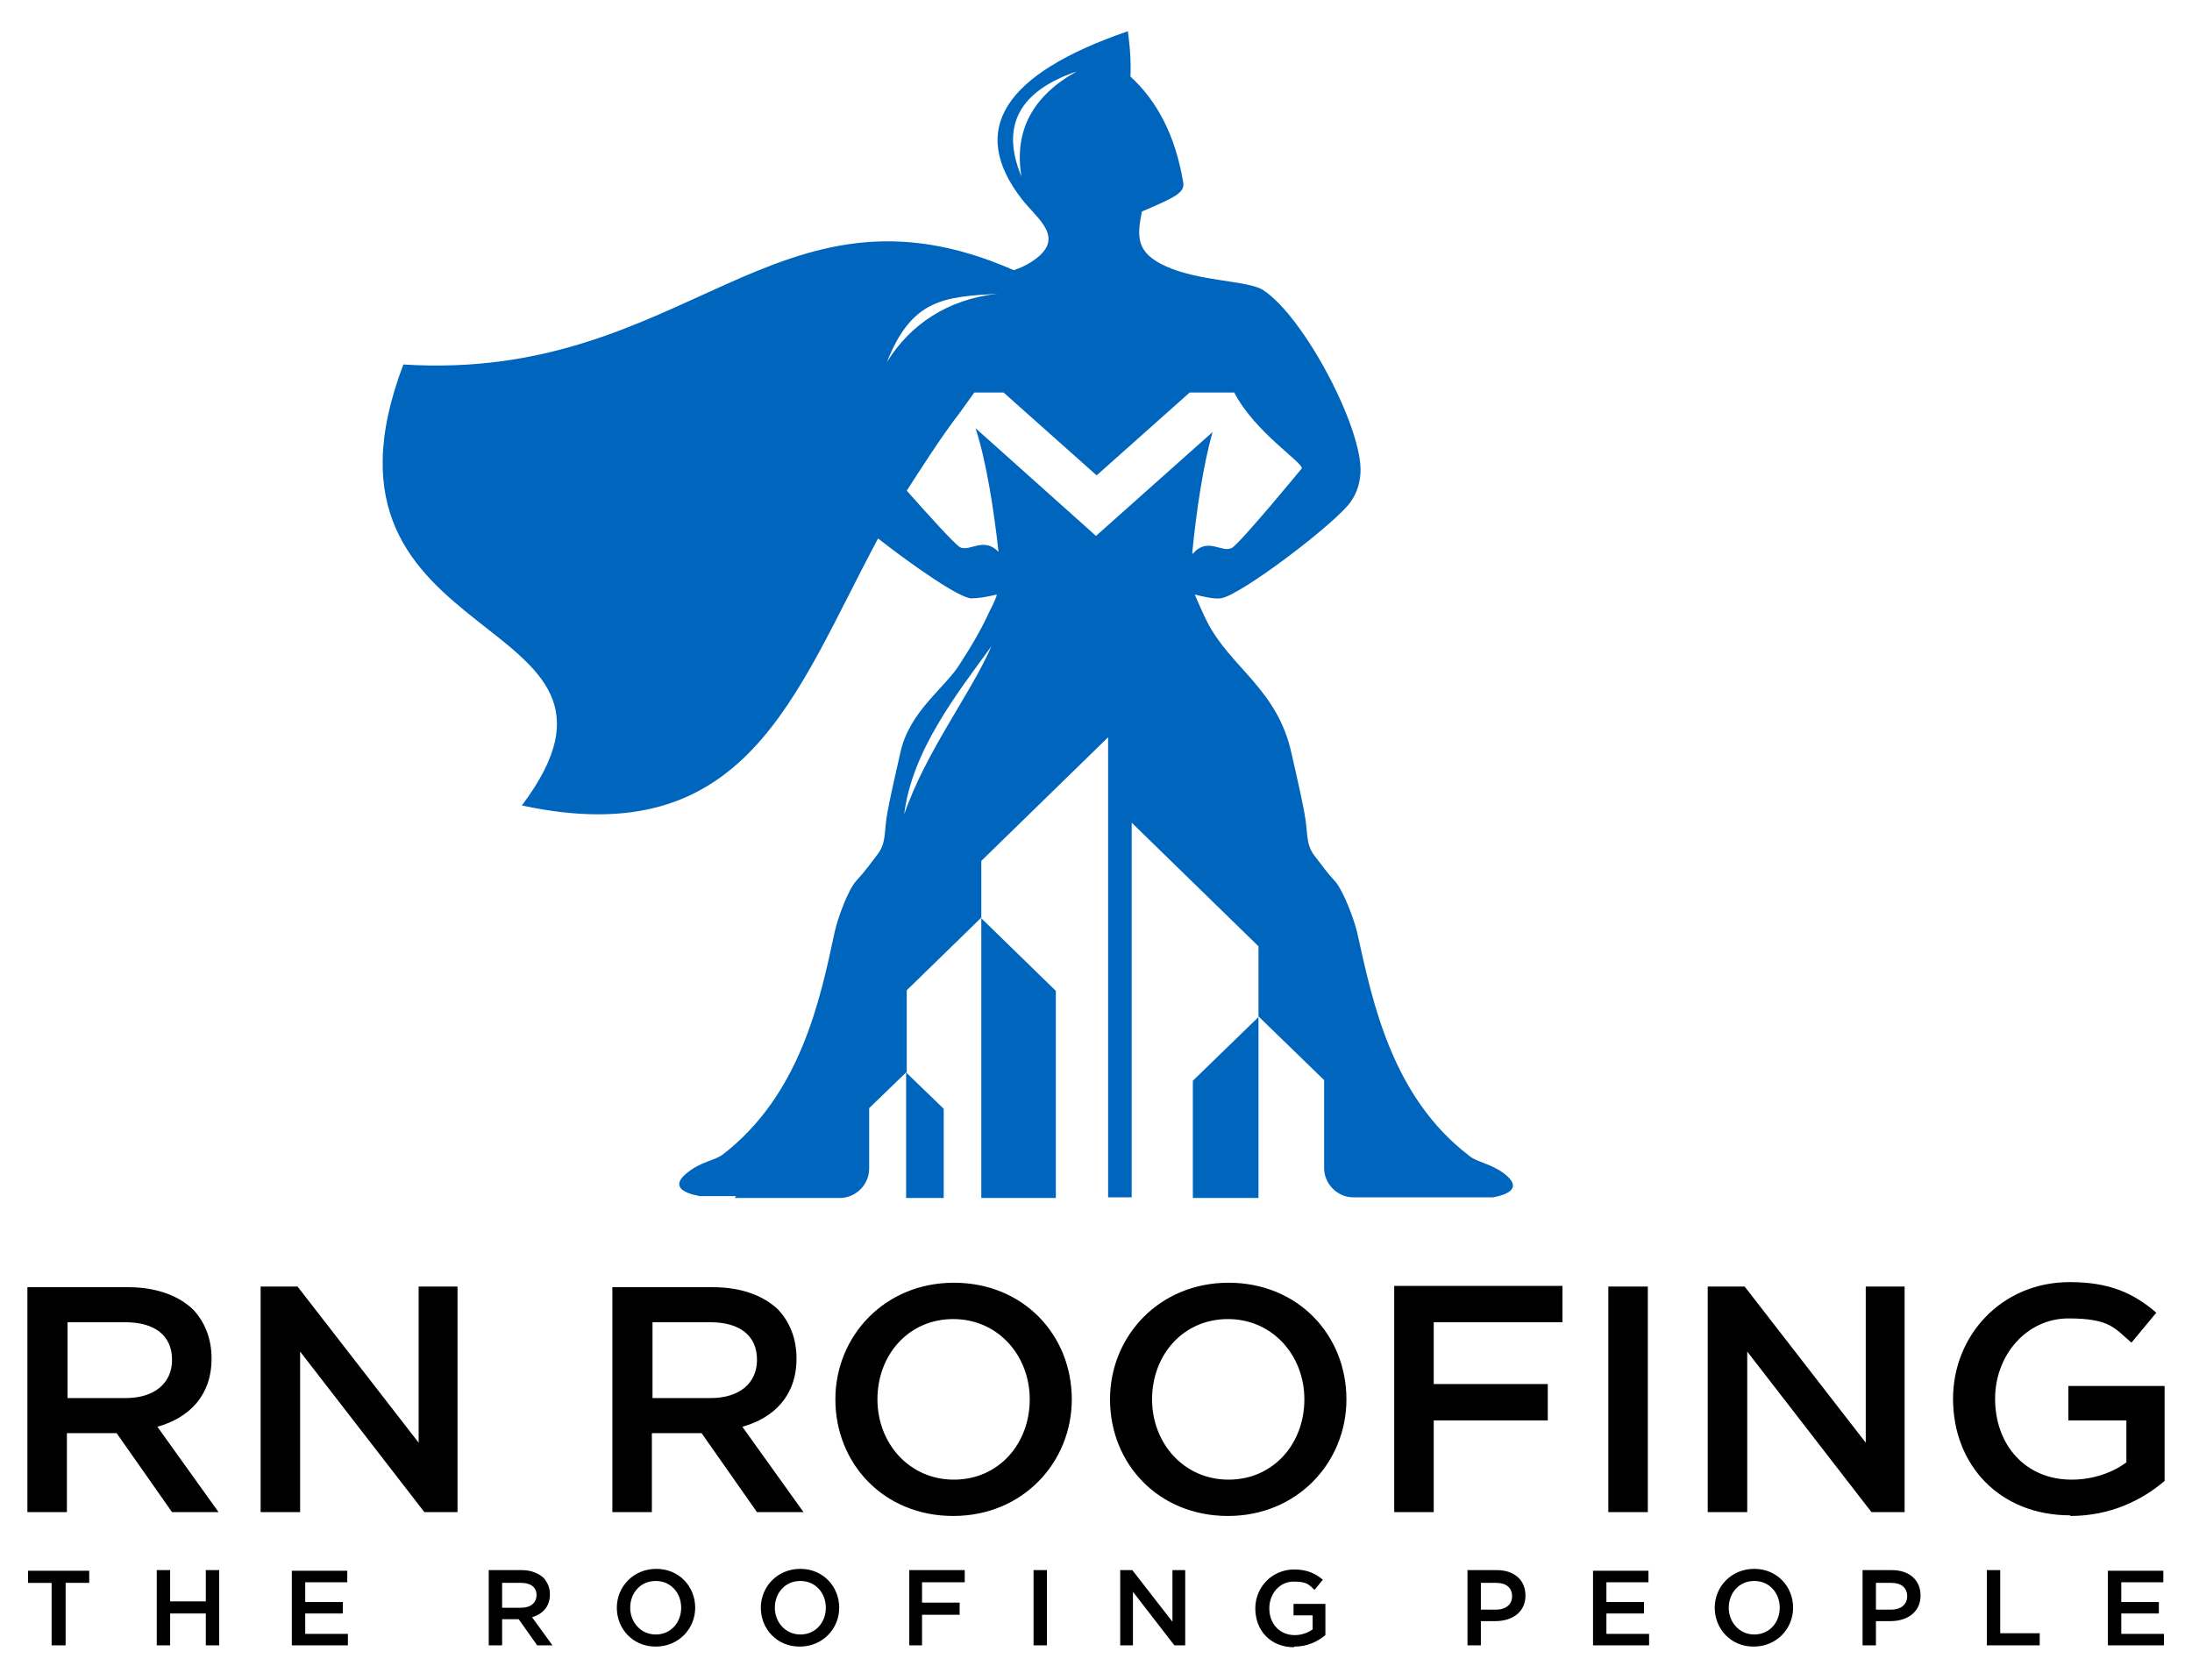 <?xml version="1.0" encoding="UTF-8"?>
<svg id="Layer_1" xmlns="http://www.w3.org/2000/svg" version="1.1" viewBox="0 0 344 263.6">
  <!-- Generator: Adobe Illustrator 29.2.1, SVG Export Plug-In . SVG Version: 2.1.0 Build 116)  -->
  <defs>
    <style>
      .st0 {
        fill: #0065bd;
        fill-rule: evenodd;
      }
    </style>
  </defs>
  <path d="M324.9,237.9c6.3,0,11.3-2.5,14.8-5.5v-14.9h-15.1v5.4h9.1v6.6c-2.2,1.6-5.2,2.7-8.6,2.7-7.2,0-12-5.4-12-12.7h0c0-6.9,5-12.6,11.5-12.6s7.2,1.5,9.9,3.8l3.9-4.7c-3.6-3.1-7.4-4.8-13.6-4.8-10.7,0-18.3,8.4-18.3,18.3h0c0,10.4,7.3,18.3,18.4,18.3M268.1,237.3h6.1v-25.2l19.5,25.2h5.2v-35.4h-6.1v24.5l-19-24.5h-5.8v35.4ZM252.4,237.3h6.2v-35.4h-6.2v35.4ZM218.8,237.3h6.2v-14.4h17.9v-5.7h-17.9v-9.7h20.2v-5.7h-26.4v35.4ZM192.8,232.2c-7,0-12-5.7-12-12.6h0c0-7,4.9-12.6,11.9-12.6s12,5.7,12,12.6h0c0,7-4.9,12.6-11.9,12.6ZM192.7,237.9c10.9,0,18.6-8.4,18.6-18.3h0c0-10.1-7.6-18.3-18.5-18.3s-18.6,8.4-18.6,18.3h0c0,10.1,7.6,18.3,18.5,18.3ZM149.7,232.2c-7,0-12-5.7-12-12.6h0c0-7,4.9-12.6,11.9-12.6s12,5.7,12,12.6h0c0,7-4.9,12.6-11.9,12.6ZM149.6,237.9c10.9,0,18.6-8.4,18.6-18.3h0c0-10.1-7.6-18.3-18.5-18.3s-18.6,8.4-18.6,18.3h0c0,10.1,7.6,18.3,18.5,18.3ZM102.4,219.4v-11.9h9.1c4.6,0,7.3,2.1,7.3,5.9h0c0,3.7-2.8,6-7.3,6h-9.1ZM96.1,237.3h6.2v-12.4h7.8l8.7,12.4h7.3l-9.6-13.4c5-1.4,8.5-4.9,8.5-10.7h0c0-3.2-1.1-5.8-2.9-7.7-2.3-2.2-5.8-3.5-10.2-3.5h-15.8v35.4ZM41,237.3h6.1v-25.2l19.5,25.2h5.2v-35.4h-6.1v24.5l-19-24.5h-5.8v35.4ZM10.6,219.4v-11.9h9.1c4.6,0,7.3,2.1,7.3,5.9h0c0,3.7-2.8,6-7.3,6h-9.1ZM4.3,237.3h6.2v-12.4h7.8l8.7,12.4h7.3l-9.6-13.4c5-1.4,8.5-4.9,8.5-10.7h0c0-3.2-1.1-5.8-2.9-7.7-2.3-2.2-5.8-3.5-10.2-3.5H4.3v35.4Z"/>
  <path d="M330.8,258.2h8.8v-1.8h-6.7v-3.2h5.9v-1.8h-5.9v-3.1h6.6v-1.8h-8.7v11.8ZM311.9,258.2h8.2v-1.9h-6.2v-9.9h-2.1v11.8ZM294.4,252.6v-4.2h2.4c1.5,0,2.5.7,2.5,2.1h0c0,1.3-1,2.1-2.5,2.1h-2.4ZM292.3,258.2h2.1v-3.8h2.3c2.6,0,4.7-1.4,4.7-4h0c0-2.4-1.7-4-4.5-4h-4.6v11.8ZM275.3,256.5c-2.3,0-4-1.9-4-4.2h0c0-2.3,1.6-4.2,4-4.2s4,1.9,4,4.2h0c0,2.3-1.6,4.2-4,4.2ZM275.2,258.4c3.6,0,6.2-2.8,6.2-6.1h0c0-3.3-2.5-6.1-6.1-6.1s-6.2,2.8-6.2,6.1h0c0,3.3,2.5,6.1,6.1,6.1ZM250,258.2h8.8v-1.8h-6.7v-3.2h5.9v-1.8h-5.9v-3.1h6.6v-1.8h-8.7v11.8ZM232.4,252.6v-4.2h2.4c1.5,0,2.5.7,2.5,2.1h0c0,1.3-1,2.1-2.5,2.1h-2.4ZM230.3,258.2h2.1v-3.8h2.3c2.6,0,4.7-1.4,4.7-4h0c0-2.4-1.7-4-4.5-4h-4.6v11.8ZM203.1,258.4c2.1,0,3.7-.8,4.9-1.8v-4.9h-5v1.8h3v2.2c-.7.5-1.7.9-2.8.9-2.4,0-4-1.8-4-4.2h0c0-2.3,1.6-4.2,3.8-4.2s2.4.5,3.3,1.3l1.3-1.6c-1.2-1-2.5-1.6-4.5-1.6-3.5,0-6.1,2.8-6.1,6.1h0c0,3.5,2.4,6.1,6.1,6.1ZM175.8,258.2h2v-8.4l6.5,8.4h1.7v-11.8h-2v8.1l-6.3-8.1h-1.9v11.8ZM162.2,258.2h2.1v-11.8h-2.1v11.8ZM142.6,258.2h2.1v-4.8h5.9v-1.9h-5.9v-3.2h6.7v-1.9h-8.7v11.8ZM125.6,256.5c-2.3,0-4-1.9-4-4.2h0c0-2.3,1.6-4.2,4-4.2s4,1.9,4,4.2h0c0,2.3-1.6,4.2-4,4.2ZM125.5,258.4c3.6,0,6.2-2.8,6.2-6.1h0c0-3.3-2.5-6.1-6.1-6.1s-6.2,2.8-6.2,6.1h0c0,3.3,2.5,6.1,6.1,6.1ZM102.9,256.5c-2.3,0-4-1.9-4-4.2h0c0-2.3,1.6-4.2,4-4.2s4,1.9,4,4.2h0c0,2.3-1.6,4.2-4,4.2ZM102.9,258.4c3.6,0,6.2-2.8,6.2-6.1h0c0-3.3-2.5-6.1-6.1-6.1s-6.2,2.8-6.2,6.1h0c0,3.3,2.5,6.1,6.1,6.1ZM78.8,252.3v-3.9h3c1.5,0,2.4.7,2.4,1.9h0c0,1.2-.9,2-2.4,2h-3ZM76.7,258.2h2.1v-4.1h2.6l2.9,4.1h2.4l-3.2-4.4c1.6-.5,2.8-1.6,2.8-3.6h0c0-1.1-.4-1.9-1-2.6-.8-.7-1.9-1.2-3.4-1.2h-5.2v11.8ZM45.8,258.2h8.8v-1.8h-6.7v-3.2h5.9v-1.8h-5.9v-3.1h6.6v-1.8h-8.7v11.8ZM24.6,258.2h2.1v-5h5.6v5h2.1v-11.8h-2.1v4.9h-5.6v-4.9h-2.1v11.8ZM8.2,258.2h2.1v-9.8h3.7v-1.9H4.4v1.9h3.7v9.8Z"/>
  <path class="st0" d="M160.3,27.7c-1.2-7.2,1.8-12.7,8.7-16.5-9.1,3.1-12,8.6-8.7,16.5M139.2,56.8c3.6-5.8,9.4-9.8,17.3-10.7-8.3.5-13.4.8-17.3,10.7ZM141.9,127.8c3.4-9.9,10.5-19,13.7-26.4-5.3,7.3-12.5,16.4-13.7,26.4ZM187.2,188h10.3v-28.4l-10.3,10v18.4ZM154,188h11.7v-32.5l-11.7-11.4v43.9ZM142.2,188h5.9v-14l-5.9-5.7v19.7ZM115.3,188h16.5c2.5,0,4.6-2.1,4.6-4.6v-9.5l5.9-5.7v-12.8l11.7-11.4v-8.9l19.9-19.4v72.2h3.7v-58.8l19.9,19.4v11l10.3,10v13.8c0,2.5,2.1,4.6,4.6,4.6h21.9c2.7-.5,4.5-1.6,1.8-3.7-2.1-1.6-4.3-1.8-5.5-2.8-12.2-9.3-15.2-24.2-17.6-35-.5-2.2-2.2-6.6-3.4-8-1.3-1.4-2.3-2.8-3.3-4.1-1-1.3-1.1-2.4-1.3-4.7-.2-2.3-1.5-7.7-2.3-11.3-2.2-10.2-9.6-13.5-13.3-20.8h0c-.7-1.4-1.3-2.8-1.9-4.2,1.6.4,3,.7,4,.6,2.9-.2,18.4-12,20.5-15.2,1-1.4,1.4-3,1.5-4.4.5-6.8-8.8-24.6-15.3-28.8-2.4-1.5-9.9-1.3-15.2-3.7-4.7-2.1-4.6-4.6-3.8-8.6,5.1-2.2,6.7-2.9,6.5-4.5-1.3-7.8-4.3-13-8.3-16.7.1-1.8,0-4.2-.4-7.1-19.5,6.7-25.1,15.5-16.6,26.4,2.5,3.2,7.2,6.2,1.3,9.9-.8.5-1.7.9-2.6,1.2-37.6-16.5-51.2,17.6-95.8,14.8-17.4,45.8,41.9,38.2,18.6,69.2,35.3,7.6,42.7-17.3,55.9-41.9,5.5,4.3,12.7,9.3,14.6,9.4,1,0,2.4-.2,4-.6h0c0,0,0,.1,0,.1h0c0,0,0,.1,0,.1-.3.8-.6,1.5-1,2.2-1.4,3.1-2.9,5.6-4.7,8.4-2.3,3.8-8,7.5-9.4,14-.8,3.6-2.1,9-2.3,11.3-.2,2.3-.3,3.4-1.3,4.7-1,1.3-2,2.7-3.3,4.1-1.3,1.4-2.9,5.8-3.4,8-2.3,10.8-5.4,25.6-17.6,35-1.2.9-3.4,1.1-5.5,2.8-2.7,2.1-.8,3.2,1.9,3.7h5.7ZM187.1,86.8c.6-6.2,1.7-13.8,3.2-19l-18.3,16.3-18.9-16.9c1.7,5.2,2.9,13,3.6,19.4h0c-2.3-2.4-4.5,0-6-.7-.8-.4-5.3-5.4-8.4-8.9,2.2-3.4,5.5-8.6,8.3-12.2l2.3-3.2h4.6l14.6,13,14.6-13h7c3.2,6.2,10.8,11,10.6,11.9,0,0-9.7,11.8-11,12.5-1.6.8-3.8-1.8-6.1.9Z"/>
</svg>